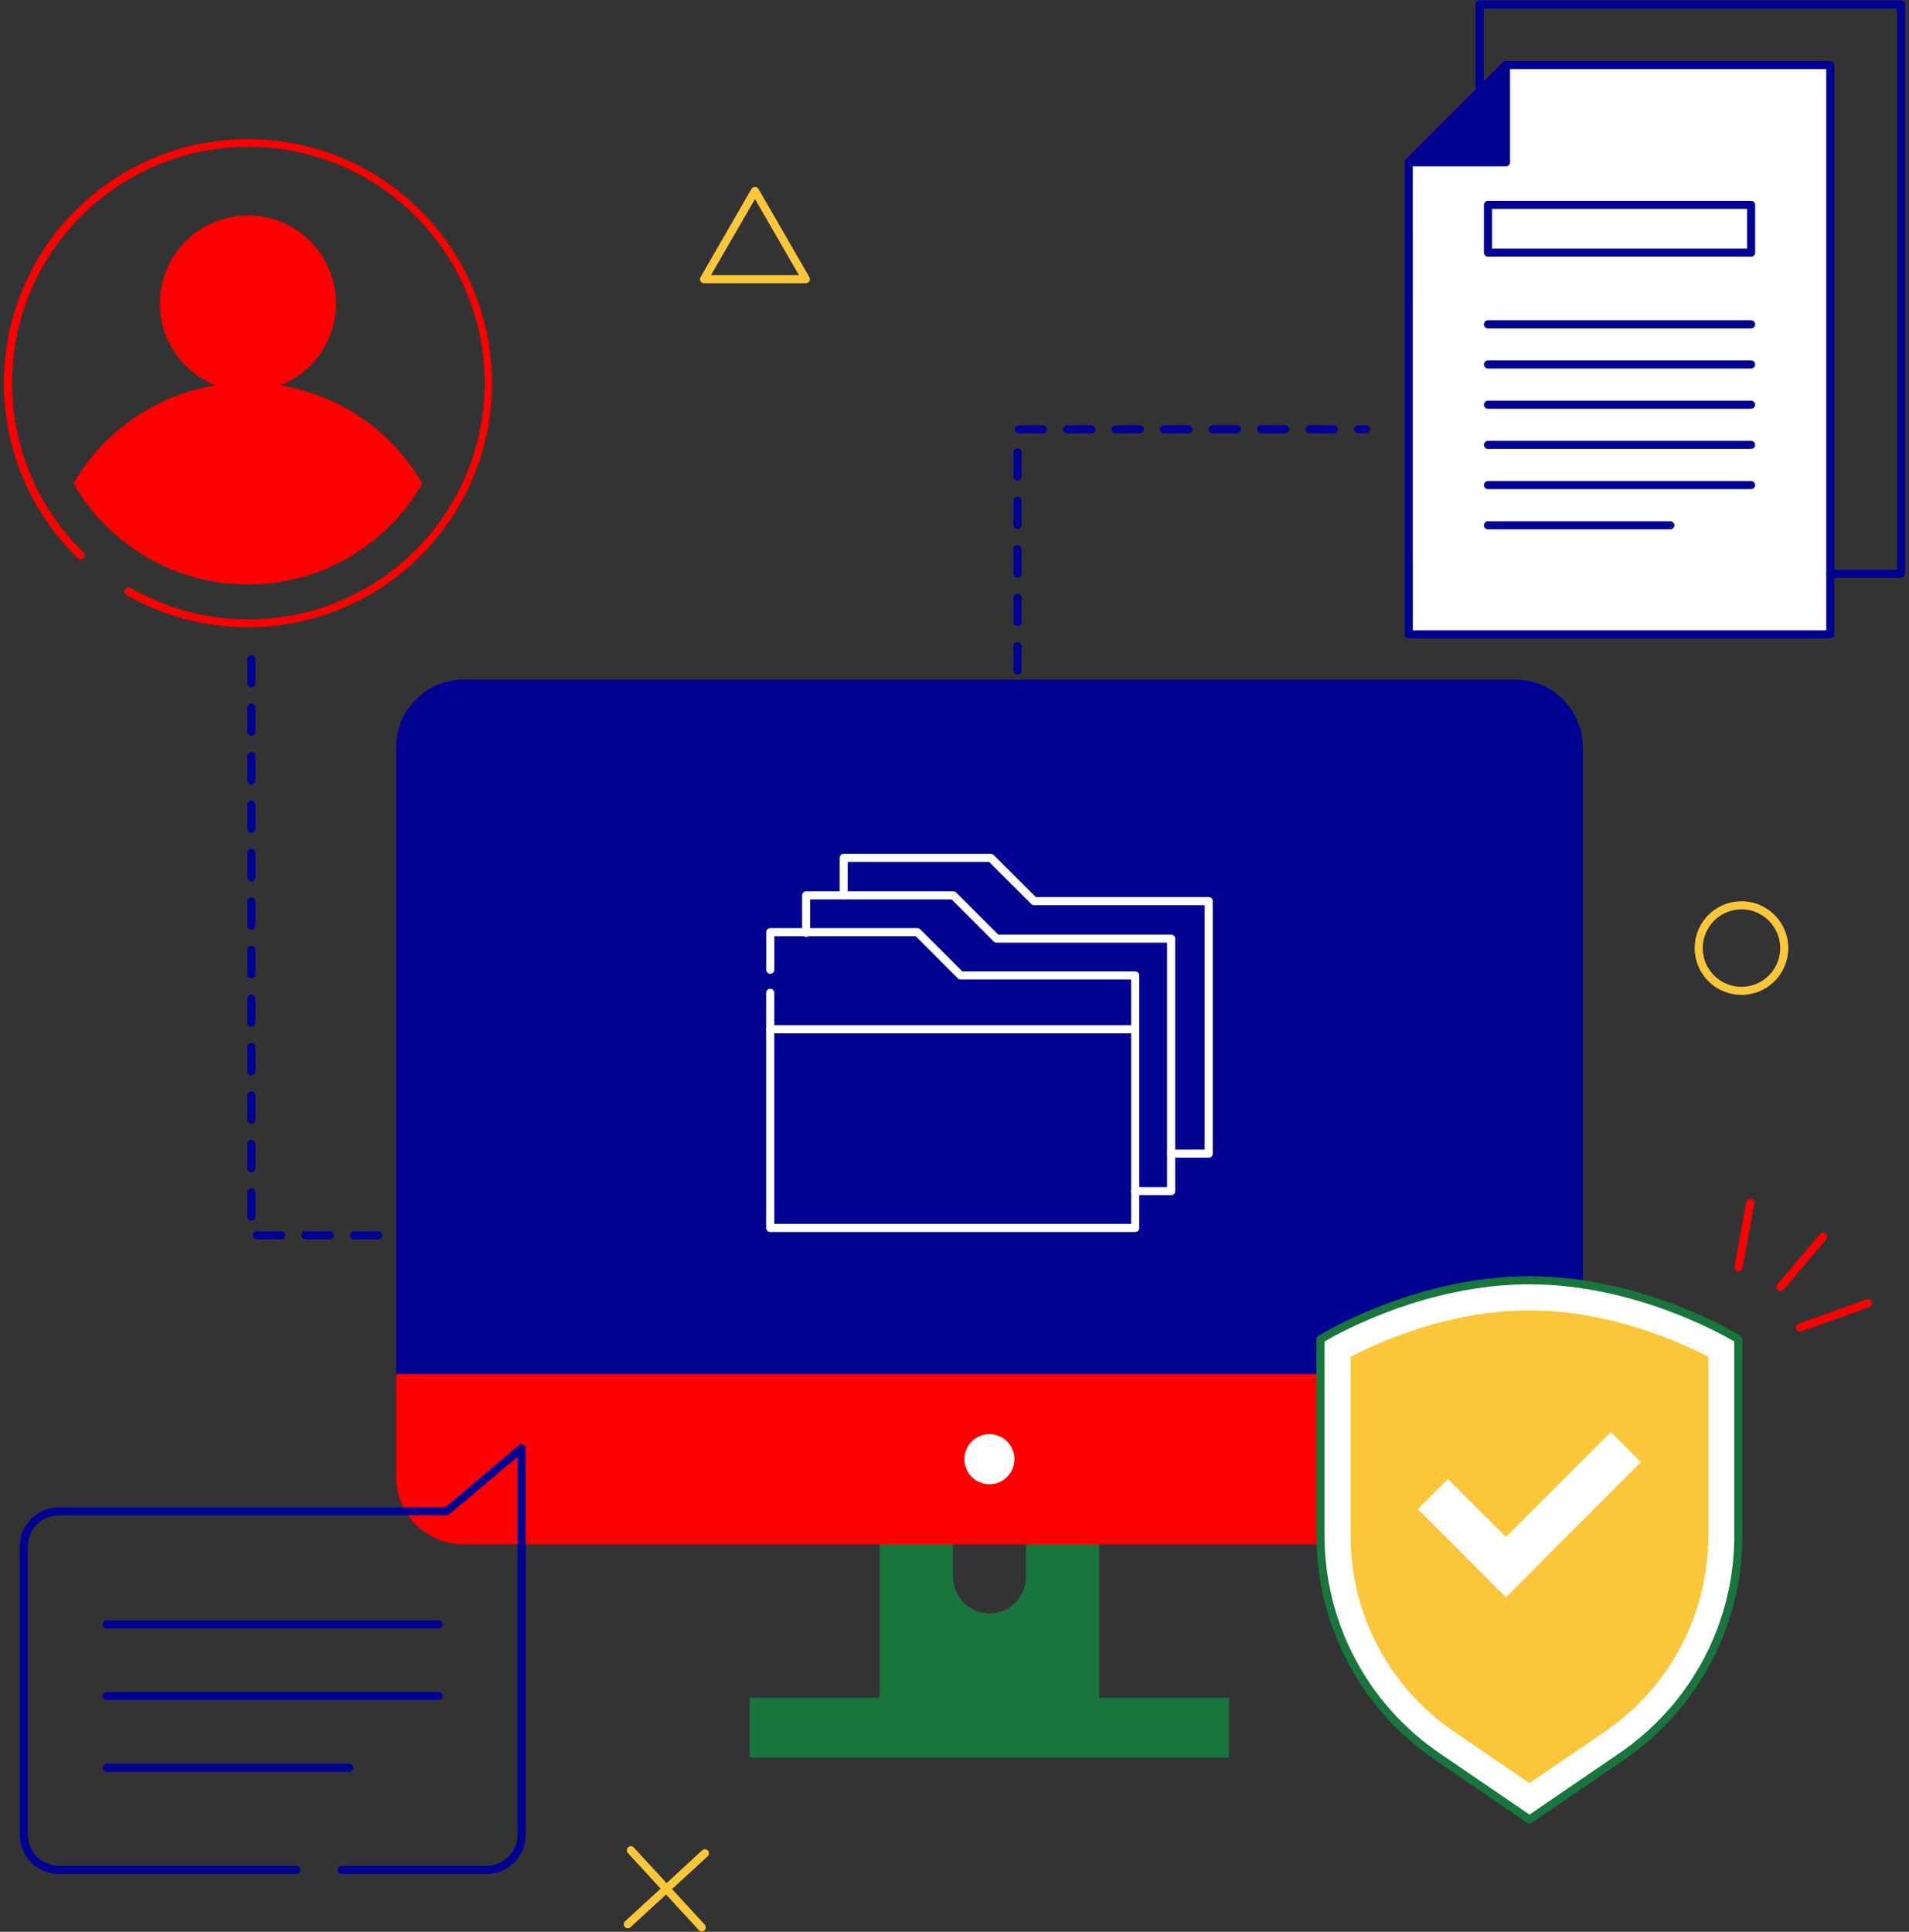 <svg xmlns="http://www.w3.org/2000/svg" width="336" height="340" viewBox="0 0 336 340" fill="none">
  <rect x="0" y="0" width="336" height="340" fill="#333333" stroke="none"/>
  <path d="M306.514 175.102C304.885 175.102 303.292 174.619 301.938 173.714C300.583 172.809 299.527 171.522 298.903 170.017C298.28 168.511 298.117 166.855 298.435 165.257C298.752 163.659 299.537 162.191 300.689 161.039C301.841 159.887 303.309 159.102 304.907 158.784C306.505 158.466 308.162 158.63 309.667 159.253C311.172 159.877 312.459 160.933 313.364 162.287C314.27 163.642 314.753 165.235 314.753 166.864C314.751 169.049 313.882 171.143 312.338 172.687C310.793 174.232 308.699 175.101 306.514 175.102ZM306.514 160.048C305.166 160.048 303.849 160.448 302.728 161.197C301.607 161.946 300.733 163.01 300.217 164.256C299.701 165.501 299.566 166.872 299.829 168.194C300.092 169.516 300.742 170.731 301.695 171.684C302.648 172.637 303.863 173.286 305.185 173.549C306.507 173.812 307.877 173.677 309.123 173.161C310.368 172.645 311.433 171.772 312.182 170.651C312.931 169.53 313.33 168.212 313.33 166.864C313.33 165.056 312.611 163.323 311.333 162.044C310.055 160.766 308.322 160.047 306.514 160.045V160.048ZM110.493 339.38C110.35 339.379 110.211 339.336 110.093 339.255C109.975 339.174 109.884 339.06 109.833 338.926C109.781 338.793 109.77 338.648 109.802 338.508C109.835 338.369 109.908 338.243 110.013 338.146L123.578 325.673C123.646 325.607 123.726 325.555 123.815 325.52C123.903 325.486 123.998 325.469 124.093 325.472C124.188 325.474 124.281 325.496 124.368 325.535C124.455 325.574 124.532 325.631 124.597 325.7C124.661 325.77 124.711 325.852 124.743 325.942C124.775 326.031 124.789 326.126 124.784 326.221C124.779 326.316 124.755 326.409 124.713 326.494C124.671 326.58 124.613 326.656 124.541 326.718L110.973 339.195C110.842 339.314 110.671 339.38 110.493 339.38Z" fill="#FCC63A"/>
  <path d="M123.513 339.927C123.415 339.927 123.317 339.906 123.227 339.866C123.137 339.827 123.057 339.769 122.99 339.696L110.514 326.132C110.451 326.063 110.402 325.982 110.369 325.894C110.337 325.806 110.323 325.713 110.327 325.62C110.331 325.526 110.353 325.435 110.393 325.35C110.432 325.265 110.488 325.189 110.557 325.125C110.625 325.062 110.706 325.013 110.794 324.981C110.882 324.949 110.975 324.934 111.068 324.938C111.162 324.942 111.254 324.965 111.338 325.004C111.423 325.044 111.499 325.099 111.563 325.168L124.036 338.736C124.129 338.838 124.19 338.964 124.213 339.1C124.235 339.236 124.218 339.376 124.162 339.502C124.107 339.628 124.016 339.735 123.901 339.811C123.785 339.886 123.651 339.927 123.513 339.927ZM141.853 49.847H123.911C123.786 49.847 123.664 49.814 123.556 49.752C123.448 49.689 123.358 49.599 123.296 49.491C123.234 49.383 123.201 49.261 123.201 49.136C123.201 49.011 123.234 48.889 123.296 48.781L132.26 33.253C132.322 33.145 132.412 33.055 132.52 32.992C132.628 32.929 132.751 32.896 132.877 32.896C133.002 32.896 133.125 32.929 133.233 32.992C133.341 33.055 133.431 33.145 133.493 33.253L142.457 48.781C142.519 48.888 142.552 49.009 142.552 49.133C142.553 49.257 142.521 49.379 142.46 49.487C142.399 49.595 142.311 49.684 142.204 49.748C142.098 49.811 141.976 49.845 141.853 49.847ZM125.141 48.425H140.622L132.885 35.031L125.141 48.425Z" fill="#FCC63A"/>
  <path d="M266.663 119.614H81.636C75.048 119.614 69.707 124.955 69.707 131.543V259.899C69.707 266.487 75.048 271.828 81.636 271.828H266.663C273.252 271.828 278.592 266.487 278.592 259.899V131.543C278.592 124.955 273.252 119.614 266.663 119.614Z" fill="#000091"/>
  <path d="M193.458 263.429V306.75H154.845V263.429H167.741V277.534C167.741 279.236 168.417 280.868 169.62 282.071C170.823 283.274 172.455 283.95 174.157 283.95C175.858 283.95 177.49 283.274 178.694 282.071C179.897 280.868 180.573 279.236 180.573 277.534V263.429H193.458Z" fill="#18753C"/>
  <path d="M69.707 241.822H278.578V259.906C278.578 263.07 277.321 266.104 275.084 268.341C272.847 270.578 269.813 271.835 266.649 271.835H81.636C78.472 271.835 75.438 270.578 73.201 268.341C70.964 266.104 69.707 263.07 69.707 259.906V241.822Z" fill="#FF0000"/>
  <path d="M131.961 298.825H216.338V309.324H131.961V298.825Z" fill="#18753C"/>
  <path d="M174.148 261.229C176.583 261.229 178.557 259.255 178.557 256.82C178.557 254.385 176.583 252.411 174.148 252.411C171.713 252.411 169.739 254.385 169.739 256.82C169.739 259.255 171.713 261.229 174.148 261.229Z" fill="white"/>
  <path d="M269.191 225.328C248.882 225.328 232.42 235.707 232.42 235.707V270.285C232.42 277.937 234.287 285.475 237.861 292.242C241.434 299.01 246.605 304.803 252.925 309.118L269.191 320.233L285.458 309.118C291.777 304.802 296.946 299.008 300.518 292.241C304.091 285.474 305.957 277.937 305.956 270.285V235.707C305.956 235.707 289.497 225.328 269.191 225.328Z" fill="white"/>
  <path d="M268.79 320.82L252.523 309.709C246.106 305.329 240.856 299.448 237.228 292.577C233.601 285.706 231.706 278.054 231.709 270.285V235.707C231.709 235.586 231.739 235.467 231.798 235.361C231.856 235.255 231.941 235.166 232.043 235.102C232.207 234.999 248.914 224.617 269.192 224.617C289.469 224.617 306.169 234.999 306.34 235.102C306.443 235.166 306.527 235.255 306.586 235.361C306.644 235.467 306.675 235.586 306.674 235.707V270.285C306.676 278.054 304.781 285.706 301.154 292.576C297.526 299.447 292.277 305.328 285.86 309.709L269.593 320.82C269.475 320.901 269.335 320.944 269.192 320.944C269.048 320.944 268.908 320.901 268.79 320.82ZM233.131 236.105V270.285C233.13 277.823 234.97 285.247 238.491 291.913C242.012 298.578 247.107 304.283 253.334 308.532L269.202 319.373L285.067 308.532C291.29 304.281 296.381 298.575 299.897 291.909C303.414 285.244 305.249 277.821 305.245 270.285V236.105C302.82 234.683 287.467 226.039 269.185 226.039C250.902 226.039 235.556 234.672 233.131 236.105Z" fill="#18753C"/>
  <path d="M255.908 304.756C250.298 300.926 245.708 295.785 242.536 289.778C239.365 283.771 237.709 277.081 237.711 270.288V238.804C242.781 236.158 255.083 230.626 269.192 230.626C283.3 230.626 295.595 236.162 300.673 238.804V270.285C300.677 277.077 299.023 283.767 295.854 289.774C292.686 295.782 288.098 300.924 282.49 304.756L269.192 313.83L255.908 304.756Z" fill="#FCC63A"/>
  <path d="M249.562 265.611L254.857 260.316L270.347 275.806L265.052 281.101L249.562 265.611Z" fill="white"/>
  <path d="M283.525 252.043L288.82 257.337L265.054 281.104L259.759 275.809L283.525 252.043Z" fill="white"/>
  <path d="M43.641 110.409C36.143 110.411 28.774 108.449 22.269 104.72C22.105 104.626 21.986 104.47 21.937 104.288C21.888 104.106 21.913 103.911 22.007 103.748C22.102 103.584 22.257 103.465 22.439 103.416C22.622 103.367 22.816 103.392 22.98 103.486C32.155 108.761 42.995 110.341 53.294 107.904C63.593 105.467 72.576 99.197 78.414 90.369C84.251 81.542 86.505 70.821 84.716 60.39C82.927 49.959 77.23 40.602 68.784 34.225C60.339 27.847 49.78 24.928 39.258 26.062C28.735 27.196 19.041 32.298 12.148 40.328C5.255 48.359 1.682 58.715 2.157 69.288C2.631 79.861 7.118 89.855 14.703 97.236C14.838 97.367 14.915 97.547 14.918 97.736C14.921 97.924 14.848 98.107 14.717 98.242C14.585 98.377 14.405 98.455 14.217 98.457C14.028 98.46 13.846 98.388 13.71 98.256C6.563 91.312 2.052 82.1 0.949 72.195C-0.153 62.291 2.222 52.312 7.668 43.967C13.114 35.621 21.293 29.429 30.802 26.45C40.312 23.471 50.561 23.891 59.795 27.637C69.029 31.384 76.674 38.225 81.419 46.987C86.164 55.75 87.715 65.89 85.807 75.671C83.898 85.452 78.649 94.265 70.957 100.601C63.265 106.937 53.61 110.402 43.645 110.402L43.641 110.409Z" fill="#FF0000"/>
  <path d="M74.336 85.111C71.232 90.508 66.76 94.991 61.37 98.108C55.981 101.225 49.865 102.867 43.639 102.867C37.413 102.867 31.298 101.225 25.908 98.108C20.519 94.991 16.047 90.508 12.942 85.111C16.048 79.716 20.521 75.235 25.91 72.119C31.299 69.004 37.414 67.363 43.639 67.363C49.864 67.363 55.979 69.004 61.368 72.119C66.758 75.235 71.23 79.716 74.336 85.111Z" fill="#FF0000"/>
  <path d="M43.641 68.905C52.197 68.905 59.133 61.969 59.133 53.413C59.133 44.858 52.197 37.922 43.641 37.922C35.085 37.922 28.149 44.858 28.149 53.413C28.149 61.969 35.085 68.905 43.641 68.905Z" fill="#FF0000"/>
  <path d="M66.564 218.128H62.297C62.108 218.128 61.928 218.053 61.794 217.92C61.661 217.786 61.586 217.606 61.586 217.417C61.586 217.228 61.661 217.048 61.794 216.914C61.928 216.781 62.108 216.706 62.297 216.706H66.564C66.752 216.706 66.933 216.781 67.067 216.914C67.2 217.048 67.275 217.228 67.275 217.417C67.275 217.606 67.2 217.786 67.067 217.92C66.933 218.053 66.752 218.128 66.564 218.128ZM58.031 218.128H53.764C53.575 218.128 53.394 218.053 53.261 217.92C53.128 217.786 53.053 217.606 53.053 217.417C53.053 217.228 53.128 217.048 53.261 216.914C53.394 216.781 53.575 216.706 53.764 216.706H58.031C58.219 216.706 58.4 216.781 58.533 216.914C58.667 217.048 58.742 217.228 58.742 217.417C58.742 217.606 58.667 217.786 58.533 217.92C58.4 218.053 58.219 218.128 58.031 218.128ZM49.497 218.128H45.23C45.042 218.128 44.861 218.053 44.728 217.92C44.594 217.786 44.519 217.606 44.519 217.417C44.519 217.228 44.594 217.048 44.728 216.914C44.861 216.781 45.042 216.706 45.23 216.706H49.497C49.686 216.706 49.867 216.781 50 216.914C50.133 217.048 50.208 217.228 50.208 217.417C50.208 217.606 50.133 217.786 50 217.92C49.867 218.053 49.686 218.128 49.497 218.128ZM44.239 214.85C44.05 214.85 43.869 214.775 43.736 214.642C43.602 214.508 43.527 214.327 43.527 214.139V209.872C43.527 209.684 43.602 209.503 43.736 209.369C43.869 209.236 44.05 209.161 44.239 209.161C44.427 209.161 44.608 209.236 44.741 209.369C44.875 209.503 44.95 209.684 44.95 209.872V214.139C44.95 214.327 44.875 214.508 44.741 214.642C44.608 214.775 44.427 214.85 44.239 214.85ZM44.239 206.317C44.05 206.317 43.869 206.242 43.736 206.108C43.602 205.975 43.527 205.794 43.527 205.605V201.339C43.527 201.15 43.602 200.969 43.736 200.836C43.869 200.703 44.05 200.628 44.239 200.628C44.427 200.628 44.608 200.703 44.741 200.836C44.875 200.969 44.95 201.15 44.95 201.339V205.605C44.95 205.794 44.875 205.975 44.741 206.108C44.608 206.242 44.427 206.317 44.239 206.317ZM44.239 197.783C44.05 197.783 43.869 197.708 43.736 197.575C43.602 197.442 43.527 197.261 43.527 197.072V192.805C43.527 192.617 43.602 192.436 43.736 192.303C43.869 192.169 44.05 192.094 44.239 192.094C44.427 192.094 44.608 192.169 44.741 192.303C44.875 192.436 44.95 192.617 44.95 192.805V197.072C44.95 197.261 44.875 197.442 44.741 197.575C44.608 197.708 44.427 197.783 44.239 197.783ZM44.239 189.25C44.05 189.25 43.869 189.175 43.736 189.042C43.602 188.908 43.527 188.727 43.527 188.539V184.272C43.527 184.084 43.602 183.903 43.736 183.769C43.869 183.636 44.05 183.561 44.239 183.561C44.427 183.561 44.608 183.636 44.741 183.769C44.875 183.903 44.95 184.084 44.95 184.272V188.539C44.95 188.727 44.875 188.908 44.741 189.042C44.608 189.175 44.427 189.25 44.239 189.25ZM44.239 180.717C44.05 180.717 43.869 180.642 43.736 180.508C43.602 180.375 43.527 180.194 43.527 180.005V175.739C43.527 175.55 43.602 175.369 43.736 175.236C43.869 175.103 44.05 175.028 44.239 175.028C44.427 175.028 44.608 175.103 44.741 175.236C44.875 175.369 44.95 175.55 44.95 175.739V180.005C44.95 180.194 44.875 180.375 44.741 180.508C44.608 180.642 44.427 180.717 44.239 180.717ZM44.239 172.183C44.05 172.183 43.869 172.108 43.736 171.975C43.602 171.842 43.527 171.661 43.527 171.472V167.205C43.527 167.017 43.602 166.836 43.736 166.703C43.869 166.569 44.05 166.494 44.239 166.494C44.427 166.494 44.608 166.569 44.741 166.703C44.875 166.836 44.95 167.017 44.95 167.205V171.472C44.95 171.661 44.875 171.842 44.741 171.975C44.608 172.108 44.427 172.183 44.239 172.183ZM44.239 163.65C44.05 163.65 43.869 163.575 43.736 163.442C43.602 163.308 43.527 163.127 43.527 162.939V158.672C43.527 158.484 43.602 158.303 43.736 158.169C43.869 158.036 44.05 157.961 44.239 157.961C44.427 157.961 44.608 158.036 44.741 158.169C44.875 158.303 44.95 158.484 44.95 158.672V162.939C44.95 163.127 44.875 163.308 44.741 163.442C44.608 163.575 44.427 163.65 44.239 163.65ZM44.239 155.117C44.05 155.117 43.869 155.042 43.736 154.908C43.602 154.775 43.527 154.594 43.527 154.405V150.139C43.527 149.95 43.602 149.769 43.736 149.636C43.869 149.503 44.05 149.428 44.239 149.428C44.427 149.428 44.608 149.503 44.741 149.636C44.875 149.769 44.95 149.95 44.95 150.139V154.405C44.95 154.594 44.875 154.775 44.741 154.908C44.608 155.042 44.427 155.117 44.239 155.117ZM44.239 146.583C44.05 146.583 43.869 146.508 43.736 146.375C43.602 146.242 43.527 146.061 43.527 145.872V141.605C43.527 141.417 43.602 141.236 43.736 141.103C43.869 140.969 44.05 140.894 44.239 140.894C44.427 140.894 44.608 140.969 44.741 141.103C44.875 141.236 44.95 141.417 44.95 141.605V145.872C44.95 146.061 44.875 146.242 44.741 146.375C44.608 146.508 44.427 146.583 44.239 146.583ZM44.239 138.05C44.05 138.05 43.869 137.975 43.736 137.842C43.602 137.708 43.527 137.527 43.527 137.339V133.072C43.527 132.884 43.602 132.703 43.736 132.569C43.869 132.436 44.05 132.361 44.239 132.361C44.427 132.361 44.608 132.436 44.741 132.569C44.875 132.703 44.95 132.884 44.95 133.072V137.339C44.95 137.527 44.875 137.708 44.741 137.842C44.608 137.975 44.427 138.05 44.239 138.05ZM44.239 129.517C44.05 129.517 43.869 129.442 43.736 129.308C43.602 129.175 43.527 128.994 43.527 128.805V124.539C43.527 124.35 43.602 124.169 43.736 124.036C43.869 123.903 44.05 123.828 44.239 123.828C44.427 123.828 44.608 123.903 44.741 124.036C44.875 124.169 44.95 124.35 44.95 124.539V128.805C44.95 128.994 44.875 129.175 44.741 129.308C44.608 129.442 44.427 129.517 44.239 129.517ZM44.239 120.983C44.05 120.983 43.869 120.908 43.736 120.775C43.602 120.642 43.527 120.461 43.527 120.272V116.005C43.527 115.817 43.602 115.636 43.736 115.503C43.869 115.369 44.05 115.294 44.239 115.294C44.427 115.294 44.608 115.369 44.741 115.503C44.875 115.636 44.95 115.817 44.95 116.005V120.272C44.95 120.461 44.875 120.642 44.741 120.775C44.608 120.908 44.427 120.983 44.239 120.983ZM179.094 118.722C178.905 118.722 178.724 118.647 178.591 118.514C178.457 118.38 178.382 118.199 178.382 118.011V113.744C178.382 113.556 178.457 113.375 178.591 113.241C178.724 113.108 178.905 113.033 179.094 113.033C179.282 113.033 179.463 113.108 179.596 113.241C179.73 113.375 179.805 113.556 179.805 113.744V118.011C179.805 118.199 179.73 118.38 179.596 118.514C179.463 118.647 179.282 118.722 179.094 118.722ZM179.094 110.189C178.905 110.189 178.724 110.114 178.591 109.98C178.457 109.847 178.382 109.666 178.382 109.477V105.211C178.382 105.022 178.457 104.841 178.591 104.708C178.724 104.575 178.905 104.5 179.094 104.5C179.282 104.5 179.463 104.575 179.596 104.708C179.73 104.841 179.805 105.022 179.805 105.211V109.477C179.805 109.666 179.73 109.847 179.596 109.98C179.463 110.114 179.282 110.189 179.094 110.189ZM179.094 101.655C178.905 101.655 178.724 101.58 178.591 101.447C178.457 101.314 178.382 101.133 178.382 100.944V96.677C178.382 96.489 178.457 96.308 178.591 96.175C178.724 96.041 178.905 95.966 179.094 95.966C179.282 95.966 179.463 96.041 179.596 96.175C179.73 96.308 179.805 96.489 179.805 96.677V100.944C179.805 101.133 179.73 101.314 179.596 101.447C179.463 101.58 179.282 101.655 179.094 101.655ZM179.094 93.122C178.905 93.122 178.724 93.047 178.591 92.914C178.457 92.78 178.382 92.599 178.382 92.411V88.144C178.382 87.956 178.457 87.775 178.591 87.641C178.724 87.508 178.905 87.433 179.094 87.433C179.282 87.433 179.463 87.508 179.596 87.641C179.73 87.775 179.805 87.956 179.805 88.144V92.411C179.805 92.599 179.73 92.78 179.596 92.914C179.463 93.047 179.282 93.122 179.094 93.122ZM179.094 84.589C178.905 84.589 178.724 84.514 178.591 84.38C178.457 84.247 178.382 84.066 178.382 83.877V79.611C178.382 79.422 178.457 79.241 178.591 79.108C178.724 78.975 178.905 78.9 179.094 78.9C179.282 78.9 179.463 78.975 179.596 79.108C179.73 79.241 179.805 79.422 179.805 79.611V83.877C179.805 84.066 179.73 84.247 179.596 84.38C179.463 84.514 179.282 84.589 179.094 84.589ZM240.455 76.276H239.033C238.845 76.276 238.664 76.201 238.53 76.067C238.397 75.934 238.322 75.753 238.322 75.565C238.322 75.376 238.397 75.195 238.53 75.062C238.664 74.928 238.845 74.853 239.033 74.853H240.455C240.644 74.853 240.825 74.928 240.958 75.062C241.092 75.195 241.166 75.376 241.166 75.565C241.166 75.753 241.092 75.934 240.958 76.067C240.825 76.201 240.644 76.276 240.455 76.276ZM234.766 76.276H230.5C230.311 76.276 230.13 76.201 229.997 76.067C229.864 75.934 229.789 75.753 229.789 75.565C229.789 75.376 229.864 75.195 229.997 75.062C230.13 74.928 230.311 74.853 230.5 74.853H234.766C234.955 74.853 235.136 74.928 235.269 75.062C235.403 75.195 235.478 75.376 235.478 75.565C235.478 75.753 235.403 75.934 235.269 76.067C235.136 76.201 234.955 76.276 234.766 76.276ZM226.233 76.276H221.966C221.778 76.276 221.597 76.201 221.464 76.067C221.33 75.934 221.255 75.753 221.255 75.565C221.255 75.376 221.33 75.195 221.464 75.062C221.597 74.928 221.778 74.853 221.966 74.853H226.233C226.422 74.853 226.603 74.928 226.736 75.062C226.869 75.195 226.944 75.376 226.944 75.565C226.944 75.753 226.869 75.934 226.736 76.067C226.603 76.201 226.422 76.276 226.233 76.276ZM217.7 76.276H213.433C213.245 76.276 213.064 76.201 212.93 76.067C212.797 75.934 212.722 75.753 212.722 75.565C212.722 75.376 212.797 75.195 212.93 75.062C213.064 74.928 213.245 74.853 213.433 74.853H217.7C217.888 74.853 218.069 74.928 218.203 75.062C218.336 75.195 218.411 75.376 218.411 75.565C218.411 75.753 218.336 75.934 218.203 76.067C218.069 76.201 217.888 76.276 217.7 76.276ZM209.166 76.276H204.9C204.711 76.276 204.53 76.201 204.397 76.067C204.264 75.934 204.189 75.753 204.189 75.565C204.189 75.376 204.264 75.195 204.397 75.062C204.53 74.928 204.711 74.853 204.9 74.853H209.166C209.355 74.853 209.536 74.928 209.669 75.062C209.803 75.195 209.878 75.376 209.878 75.565C209.878 75.753 209.803 75.934 209.669 76.067C209.536 76.201 209.355 76.276 209.166 76.276ZM200.633 76.276H196.366C196.178 76.276 195.997 76.201 195.864 76.067C195.73 75.934 195.655 75.753 195.655 75.565C195.655 75.376 195.73 75.195 195.864 75.062C195.997 74.928 196.178 74.853 196.366 74.853H200.633C200.822 74.853 201.003 74.928 201.136 75.062C201.269 75.195 201.344 75.376 201.344 75.565C201.344 75.753 201.269 75.934 201.136 76.067C201.003 76.201 200.822 76.276 200.633 76.276ZM192.1 76.276H187.833C187.645 76.276 187.464 76.201 187.33 76.067C187.197 75.934 187.122 75.753 187.122 75.565C187.122 75.376 187.197 75.195 187.33 75.062C187.464 74.928 187.645 74.853 187.833 74.853H192.1C192.288 74.853 192.469 74.928 192.603 75.062C192.736 75.195 192.811 75.376 192.811 75.565C192.811 75.753 192.736 75.934 192.603 76.067C192.469 76.201 192.288 76.276 192.1 76.276ZM183.566 76.276H179.3C179.111 76.276 178.93 76.201 178.797 76.067C178.664 75.934 178.589 75.753 178.589 75.565C178.589 75.376 178.664 75.195 178.797 75.062C178.93 74.928 179.111 74.853 179.3 74.853H183.566C183.755 74.853 183.936 74.928 184.069 75.062C184.203 75.195 184.278 75.376 184.278 75.565C184.278 75.753 184.203 75.934 184.069 76.067C183.936 76.201 183.755 76.276 183.566 76.276Z" fill="#000091"/>
  <path d="M322.144 11.447V111.653H247.954V28.567L265.074 11.447H322.144Z" fill="white"/>
  <path d="M322.148 112.365H247.954C247.766 112.365 247.585 112.29 247.451 112.156C247.318 112.023 247.243 111.842 247.243 111.653V28.567C247.244 28.379 247.319 28.199 247.453 28.066L264.573 10.942C264.706 10.81 264.886 10.736 265.074 10.736H322.148C322.337 10.736 322.518 10.811 322.651 10.944C322.784 11.078 322.859 11.259 322.859 11.447V111.653C322.859 111.842 322.784 112.023 322.651 112.156C322.518 112.29 322.337 112.365 322.148 112.365ZM248.665 110.942H321.437V12.158H265.369L248.658 28.869L248.665 110.942Z" fill="#000091"/>
  <path d="M334.606 101.701H322.144C321.956 101.701 321.775 101.627 321.641 101.493C321.508 101.36 321.433 101.179 321.433 100.99C321.433 100.802 321.508 100.621 321.641 100.487C321.775 100.354 321.956 100.279 322.144 100.279H333.895V1.495H261.127V16.105C261.127 16.294 261.052 16.474 260.919 16.608C260.786 16.741 260.605 16.816 260.416 16.816C260.228 16.816 260.047 16.741 259.913 16.608C259.78 16.474 259.705 16.294 259.705 16.105V0.784C259.705 0.596 259.78 0.415 259.913 0.281C260.047 0.148 260.228 0.073 260.416 0.073H334.606C334.795 0.073 334.976 0.148 335.109 0.281C335.243 0.415 335.318 0.596 335.318 0.784V100.99C335.318 101.179 335.243 101.36 335.109 101.493C334.976 101.627 334.795 101.701 334.606 101.701Z" fill="#000091"/>
  <path d="M265.067 29.278H247.954C247.814 29.278 247.677 29.236 247.561 29.157C247.444 29.079 247.354 28.968 247.3 28.839C247.246 28.709 247.232 28.567 247.26 28.429C247.287 28.292 247.354 28.165 247.453 28.066L264.573 10.942C264.673 10.846 264.799 10.78 264.936 10.755C265.072 10.729 265.214 10.744 265.342 10.798C265.47 10.851 265.58 10.942 265.657 11.057C265.735 11.172 265.777 11.308 265.778 11.447V28.567C265.778 28.756 265.703 28.937 265.57 29.07C265.437 29.203 265.256 29.278 265.067 29.278ZM249.664 27.856H264.356V13.165L249.664 27.856Z" fill="#000091"/>
  <path d="M265.074 11.447V28.567H247.954L265.074 11.447ZM308.21 45.175H261.892C261.703 45.175 261.522 45.1 261.389 44.967C261.256 44.834 261.181 44.653 261.181 44.464V36.055C261.181 35.867 261.256 35.686 261.389 35.552C261.522 35.419 261.703 35.344 261.892 35.344H308.21C308.399 35.344 308.58 35.419 308.713 35.552C308.846 35.686 308.921 35.867 308.921 36.055V44.464C308.921 44.653 308.846 44.834 308.713 44.967C308.58 45.1 308.399 45.175 308.21 45.175ZM262.603 43.753H307.499V36.766H262.603V43.753ZM308.21 57.79H261.892C261.703 57.79 261.522 57.715 261.389 57.582C261.256 57.449 261.181 57.268 261.181 57.079C261.181 56.891 261.256 56.71 261.389 56.576C261.522 56.443 261.703 56.368 261.892 56.368H308.21C308.399 56.368 308.58 56.443 308.713 56.576C308.846 56.71 308.921 56.891 308.921 57.079C308.921 57.268 308.846 57.449 308.713 57.582C308.58 57.715 308.399 57.79 308.21 57.79ZM308.21 64.862H261.892C261.703 64.862 261.522 64.787 261.389 64.654C261.256 64.521 261.181 64.34 261.181 64.151C261.181 63.963 261.256 63.782 261.389 63.648C261.522 63.515 261.703 63.44 261.892 63.44H308.21C308.399 63.44 308.58 63.515 308.713 63.648C308.846 63.782 308.921 63.963 308.921 64.151C308.921 64.34 308.846 64.521 308.713 64.654C308.58 64.787 308.399 64.862 308.21 64.862ZM308.21 71.938H261.892C261.703 71.938 261.522 71.863 261.389 71.73C261.256 71.596 261.181 71.415 261.181 71.227C261.181 71.038 261.256 70.857 261.389 70.724C261.522 70.591 261.703 70.516 261.892 70.516H308.21C308.399 70.516 308.58 70.591 308.713 70.724C308.846 70.857 308.921 71.038 308.921 71.227C308.921 71.415 308.846 71.596 308.713 71.73C308.58 71.863 308.399 71.938 308.21 71.938ZM308.21 79.013H261.892C261.703 79.013 261.522 78.939 261.389 78.805C261.256 78.672 261.181 78.491 261.181 78.302C261.181 78.114 261.256 77.933 261.389 77.799C261.522 77.666 261.703 77.591 261.892 77.591H308.21C308.399 77.591 308.58 77.666 308.713 77.799C308.846 77.933 308.921 78.114 308.921 78.302C308.921 78.491 308.846 78.672 308.713 78.805C308.58 78.939 308.399 79.013 308.21 79.013ZM308.21 86.089H261.892C261.703 86.089 261.522 86.014 261.389 85.881C261.256 85.747 261.181 85.567 261.181 85.378C261.181 85.189 261.256 85.008 261.389 84.875C261.522 84.742 261.703 84.667 261.892 84.667H308.21C308.399 84.667 308.58 84.742 308.713 84.875C308.846 85.008 308.921 85.189 308.921 85.378C308.921 85.567 308.846 85.747 308.713 85.881C308.58 86.014 308.399 86.089 308.21 86.089ZM293.988 93.161H261.892C261.703 93.161 261.522 93.086 261.389 92.953C261.256 92.819 261.181 92.638 261.181 92.45C261.181 92.261 261.256 92.08 261.389 91.947C261.522 91.814 261.703 91.739 261.892 91.739H293.988C294.176 91.739 294.357 91.814 294.491 91.947C294.624 92.08 294.699 92.261 294.699 92.45C294.699 92.638 294.624 92.819 294.491 92.953C294.357 93.086 294.176 93.161 293.988 93.161Z" fill="#000091"/>
  <path d="M305.998 223.732C305.893 223.733 305.789 223.712 305.693 223.668C305.597 223.625 305.512 223.561 305.444 223.48C305.376 223.4 305.327 223.306 305.299 223.204C305.272 223.102 305.268 222.996 305.287 222.892L307.356 211.6C307.369 211.505 307.401 211.413 307.451 211.33C307.5 211.248 307.565 211.176 307.643 211.119C307.721 211.063 307.81 211.022 307.904 211.001C307.997 210.98 308.095 210.978 308.189 210.995C308.284 211.012 308.374 211.049 308.454 211.102C308.535 211.155 308.603 211.224 308.656 211.305C308.709 211.385 308.745 211.476 308.761 211.57C308.778 211.665 308.776 211.762 308.754 211.856L306.699 223.138C306.671 223.304 306.585 223.454 306.457 223.563C306.329 223.672 306.166 223.731 305.998 223.732ZM313.379 227.223C313.243 227.224 313.11 227.185 312.995 227.112C312.88 227.039 312.788 226.935 312.731 226.811C312.673 226.688 312.653 226.55 312.671 226.415C312.69 226.28 312.747 226.153 312.835 226.05L320.259 217.307C320.315 217.222 320.388 217.149 320.473 217.095C320.559 217.04 320.655 217.005 320.756 216.99C320.856 216.976 320.959 216.984 321.056 217.012C321.153 217.041 321.243 217.09 321.32 217.156C321.397 217.222 321.459 217.304 321.501 217.397C321.544 217.489 321.566 217.589 321.567 217.691C321.567 217.792 321.546 217.892 321.505 217.985C321.463 218.078 321.402 218.16 321.326 218.228L313.92 226.971C313.853 227.049 313.771 227.113 313.677 227.156C313.584 227.2 313.482 227.223 313.379 227.223ZM316.825 234.356C316.658 234.355 316.496 234.296 316.368 234.189C316.24 234.081 316.154 233.932 316.125 233.767C316.096 233.603 316.126 233.433 316.21 233.288C316.294 233.144 316.426 233.033 316.583 232.976L328.587 228.684C328.76 228.635 328.946 228.653 329.107 228.736C329.268 228.819 329.391 228.959 329.451 229.13C329.512 229.3 329.506 229.487 329.433 229.652C329.361 229.818 329.229 229.95 329.063 230.021C316.267 234.612 317.013 234.356 316.825 234.356Z" fill="#FF0000"/>
  <path d="M199.808 216.83H135.563C135.374 216.83 135.193 216.756 135.06 216.622C134.926 216.489 134.852 216.308 134.852 216.119V174.733C134.852 174.544 134.926 174.363 135.06 174.23C135.193 174.096 135.374 174.022 135.563 174.022C135.751 174.022 135.932 174.096 136.066 174.23C136.199 174.363 136.274 174.544 136.274 174.733V215.408H199.097V172.386H169.067C168.879 172.386 168.699 172.312 168.565 172.18L161.17 164.774H136.281V170.662C136.281 170.85 136.206 171.031 136.073 171.164C135.939 171.298 135.758 171.373 135.57 171.373C135.381 171.373 135.2 171.298 135.067 171.164C134.934 171.031 134.859 170.85 134.859 170.662V164.062C134.859 163.874 134.934 163.693 135.067 163.56C135.2 163.426 135.381 163.351 135.57 163.351H161.472C161.66 163.352 161.841 163.428 161.973 163.561L169.383 170.967H199.815C200.004 170.967 200.185 171.042 200.318 171.176C200.451 171.309 200.526 171.49 200.526 171.678V216.123C200.526 216.217 200.507 216.309 200.47 216.396C200.434 216.482 200.381 216.56 200.314 216.626C200.247 216.692 200.168 216.744 200.082 216.779C199.995 216.814 199.902 216.831 199.808 216.83Z" fill="white"/>
  <path d="M199.808 181.861H135.563C135.374 181.861 135.193 181.787 135.06 181.653C134.926 181.52 134.852 181.339 134.852 181.15C134.852 180.962 134.926 180.781 135.06 180.647C135.193 180.514 135.374 180.439 135.563 180.439H199.808C199.997 180.439 200.177 180.514 200.311 180.647C200.444 180.781 200.519 180.962 200.519 181.15C200.519 181.339 200.444 181.52 200.311 181.653C200.177 181.787 199.997 181.861 199.808 181.861Z" fill="white"/>
  <path d="M206.126 210.356H199.808C199.619 210.356 199.438 210.281 199.305 210.147C199.172 210.014 199.097 209.833 199.097 209.644C199.097 209.456 199.172 209.275 199.305 209.142C199.438 209.008 199.619 208.933 199.808 208.933H205.415V165.911H175.399C175.211 165.911 175.031 165.837 174.898 165.705L167.488 158.295H142.599V164.183C142.599 164.372 142.524 164.553 142.391 164.686C142.257 164.819 142.076 164.894 141.888 164.894C141.699 164.894 141.518 164.819 141.385 164.686C141.252 164.553 141.177 164.372 141.177 164.183V157.588C141.177 157.399 141.252 157.218 141.385 157.085C141.518 156.951 141.699 156.876 141.888 156.876H167.794C167.982 156.877 168.162 156.953 168.295 157.086L175.705 164.492H206.137C206.325 164.492 206.506 164.567 206.64 164.701C206.773 164.834 206.848 165.015 206.848 165.204V209.648C206.847 209.742 206.828 209.835 206.792 209.922C206.755 210.008 206.702 210.087 206.635 210.152C206.567 210.218 206.488 210.27 206.401 210.305C206.313 210.34 206.22 210.357 206.126 210.356Z" fill="white"/>
  <path d="M212.736 203.749H206.126C205.938 203.749 205.757 203.674 205.623 203.541C205.49 203.408 205.415 203.227 205.415 203.038C205.415 202.85 205.49 202.669 205.623 202.535C205.757 202.402 205.938 202.327 206.126 202.327H212.025V159.305H182.005C181.818 159.305 181.637 159.231 181.504 159.099L174.094 151.689H149.205V157.577C149.205 157.766 149.13 157.946 148.997 158.08C148.864 158.213 148.683 158.288 148.494 158.288C148.306 158.288 148.125 158.213 147.991 158.08C147.858 157.946 147.783 157.766 147.783 157.577V150.981C147.783 150.793 147.858 150.612 147.991 150.479C148.125 150.345 148.306 150.27 148.494 150.27H174.4C174.588 150.271 174.769 150.346 174.901 150.48L182.311 157.886H212.747C212.935 157.886 213.116 157.961 213.25 158.095C213.383 158.228 213.458 158.409 213.458 158.597V203.042C213.457 203.136 213.438 203.229 213.402 203.315C213.365 203.402 213.312 203.48 213.245 203.546C213.177 203.612 213.098 203.664 213.011 203.699C212.923 203.734 212.83 203.751 212.736 203.749Z" fill="white"/>
  <path d="M85.643 329.815H60.153C59.965 329.815 59.784 329.74 59.651 329.607C59.517 329.474 59.442 329.293 59.442 329.104C59.442 328.916 59.517 328.735 59.651 328.601C59.784 328.468 59.965 328.393 60.153 328.393H85.643C87.076 328.388 88.451 327.822 89.47 326.814C90.489 325.807 91.073 324.439 91.094 323.006V256.418L79.073 266.53C78.945 266.637 78.784 266.696 78.617 266.697H10.351C8.906 266.701 7.522 267.277 6.501 268.299C5.48 269.321 4.906 270.706 4.904 272.151V322.942C4.906 324.388 5.481 325.774 6.503 326.796C7.526 327.818 8.912 328.392 10.358 328.393H52.153C52.342 328.393 52.523 328.468 52.656 328.601C52.79 328.735 52.865 328.916 52.865 329.104C52.865 329.293 52.79 329.474 52.656 329.607C52.523 329.74 52.342 329.815 52.153 329.815H10.358C8.535 329.813 6.788 329.089 5.499 327.8C4.21 326.512 3.484 324.765 3.481 322.942V272.151C3.487 270.331 4.214 268.586 5.503 267.3C6.791 266.014 8.537 265.291 10.358 265.289H78.358L91.35 254.363C91.454 254.276 91.58 254.221 91.713 254.204C91.847 254.187 91.983 254.208 92.106 254.265C92.228 254.322 92.331 254.412 92.404 254.526C92.477 254.64 92.516 254.772 92.516 254.907V323.031C92.486 324.837 91.75 326.558 90.465 327.827C89.18 329.095 87.449 329.809 85.643 329.815Z" fill="#000091"/>
  <path d="M77.213 286.601H18.784C18.596 286.601 18.415 286.526 18.282 286.393C18.148 286.259 18.073 286.078 18.073 285.89C18.073 285.701 18.148 285.52 18.282 285.387C18.415 285.254 18.596 285.179 18.784 285.179H77.213C77.401 285.179 77.582 285.254 77.716 285.387C77.849 285.52 77.924 285.701 77.924 285.89C77.924 286.078 77.849 286.259 77.716 286.393C77.582 286.526 77.401 286.601 77.213 286.601ZM77.213 299.22H18.784C18.596 299.22 18.415 299.145 18.282 299.011C18.148 298.878 18.073 298.697 18.073 298.509C18.073 298.32 18.148 298.139 18.282 298.006C18.415 297.872 18.596 297.797 18.784 297.797H77.213C77.401 297.797 77.582 297.872 77.716 298.006C77.849 298.139 77.924 298.32 77.924 298.509C77.924 298.697 77.849 298.878 77.716 299.011C77.582 299.145 77.401 299.22 77.213 299.22ZM61.465 311.842H18.799C18.61 311.842 18.429 311.767 18.296 311.634C18.162 311.5 18.087 311.319 18.087 311.131C18.087 310.942 18.162 310.761 18.296 310.628C18.429 310.495 18.61 310.42 18.799 310.42H61.465C61.654 310.42 61.835 310.495 61.968 310.628C62.101 310.761 62.176 310.942 62.176 311.131C62.176 311.319 62.101 311.5 61.968 311.634C61.835 311.767 61.654 311.842 61.465 311.842Z" fill="#000091"/>
</svg>